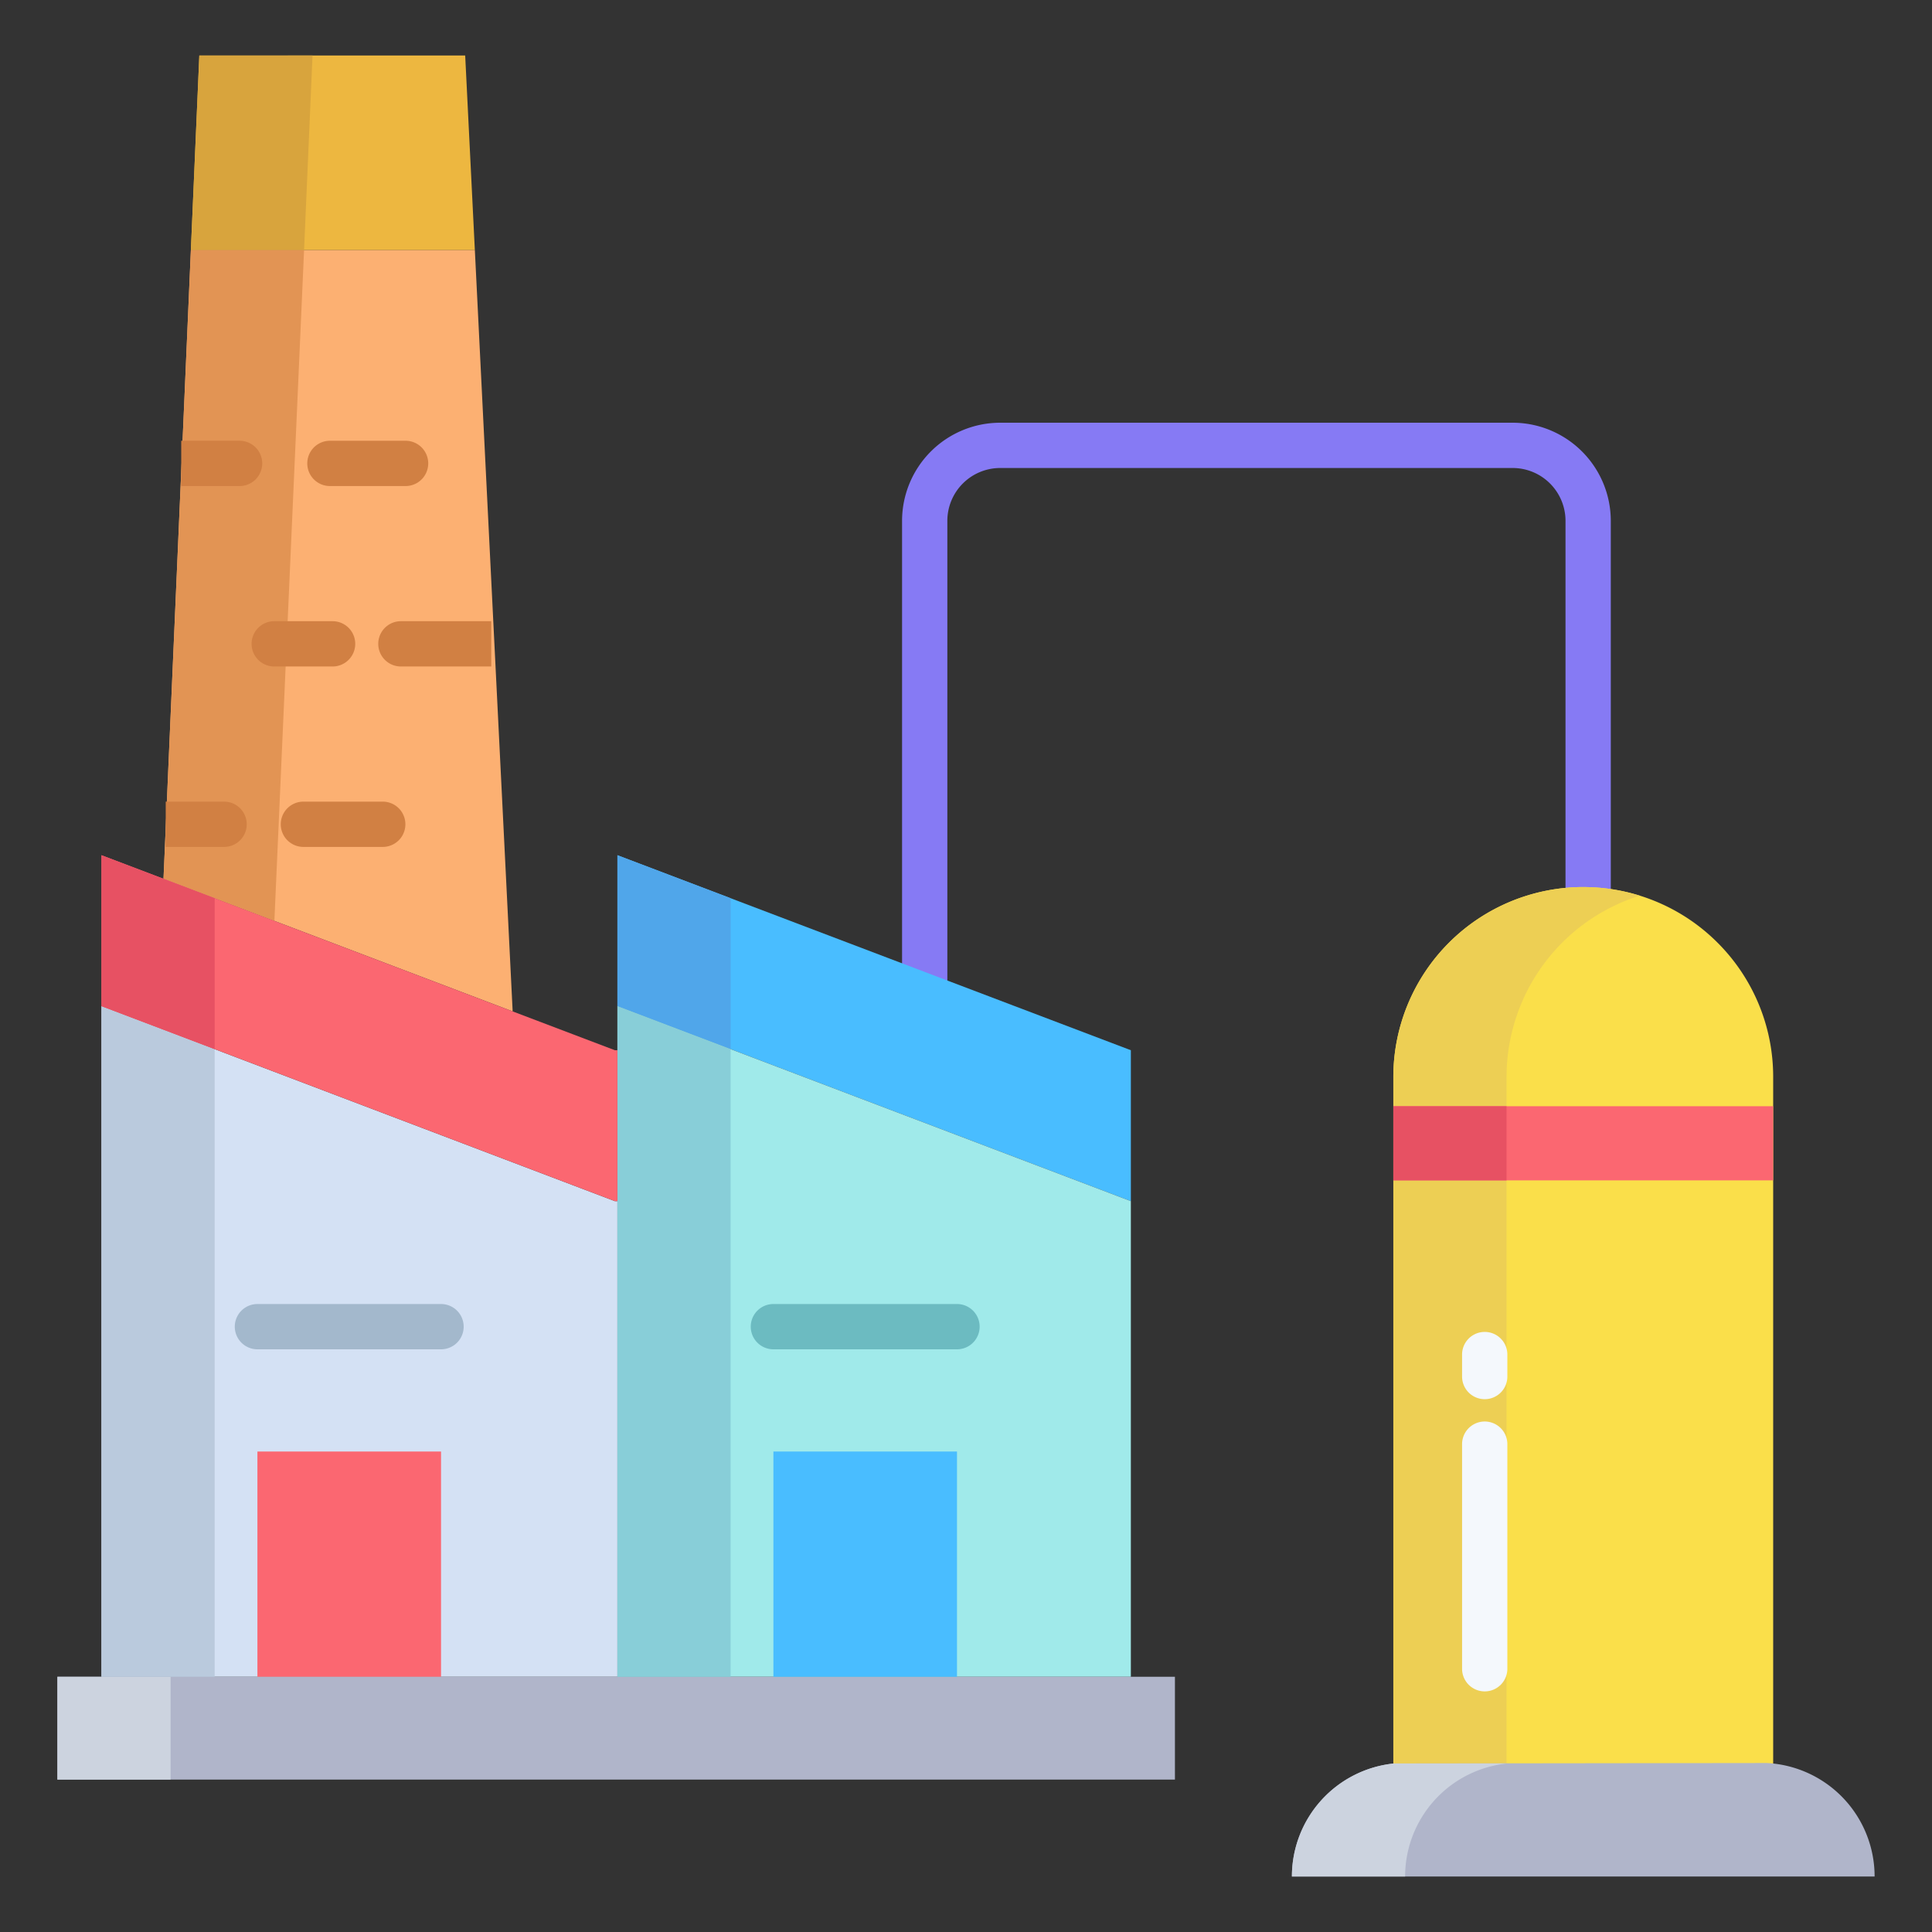 <svg id="Layer_1" height="512" viewBox="0 0 512 512" width="512" xmlns="http://www.w3.org/2000/svg" data-name="Layer 1"><rect x="0" y="0" width="512" height="512" fill="#333333" stroke="none"/><path d="m251.056 260.764h-12v-122.738a26.029 26.029 0 0 1 26-26h135.821a26.029 26.029 0 0 1 26 26v99.288h-12v-99.288a14.015 14.015 0 0 0 -14-14h-135.821a14.015 14.015 0 0 0 -14 14z" fill="#867af4"/><path d="m455.17 249.82a50.2 50.2 0 0 0 -34.29-14.72c-.43-.01-.87-.02-1.3-.02a50.338 50.338 0 0 0 -50.33 50.33v189.97h100.66v-189.97a50.184 50.184 0 0 0 -14.74-35.59z" fill="#fadf4a"/><path d="m123.28 14.71 2.56 51.55-.62.03h-74.35l-.29-.01 2.24-51.57z" fill="#edb740"/><path d="m163.62 226.64v40l136.07 51.68v-40z" fill="#49bdff"/><path d="m163.62 266.64v177.72h136.07v-126.04z" fill="#a0eaea"/><path d="m162.95 318.32-136.06-51.68v177.72h136.73v-126.04z" fill="#d4e1f4"/><path d="m125.84 66.26-.62.03h-74.35l-.29-.01-7.25 166.6v.01l92.53 35.14z" fill="#fcb072"/><path d="m15.21 444.36h296.16v27.25h-296.16z" fill="#b0b5ca"/><path d="m204.96 384.67h48.65v59.69h-48.65z" fill="#49bdff"/><path d="m68.22 384.67h48.66v59.69h-48.66z" fill="#fb6771"/><path d="m419.58 235.08a50.338 50.338 0 0 0 -50.33 50.33v189.97h30v-189.97a50.361 50.361 0 0 1 35.307-48.047 50.226 50.226 0 0 0 -13.677-2.263c-.43-.01-.87-.02-1.3-.02z" fill="#edcf54"/><path d="m369.25 293.16h100.66v19.65h-100.66z" fill="#fb6771"/><path d="m468.24 467.22-98.84.12a30.11 30.11 0 0 0 -27.03 29.95h154.42a30.11 30.11 0 0 0 -28.55-30.07z" fill="#b0b5ca"/><path d="m369.4 467.34a30.11 30.11 0 0 0 -27.03 29.95h30a30.11 30.11 0 0 1 27.03-29.95z" fill="#ccd3df"/><path d="m369.25 293.16h30v19.65h-30z" fill="#e75163"/><path d="m15.21 444.36h30v27.25h-30z" fill="#ccd3df"/><path d="m163.62 266.64 30 11.394v-40l-30-11.394z" fill="#50a6ea"/><path d="m163.62 444.36h30v-166.326l-30-11.394z" fill="#88ced8"/><path d="m26.89 266.64v177.72h30v-166.325z" fill="#bacadd"/><path d="m50.87 66.29h29.71v-.01l2.24-51.57h-30l-2.24 51.57z" fill="#d8a43d"/><path d="m50.87 66.29-.29-.01-7.25 166.6v.01l29.383 11.159 7.867-177.759z" fill="#e29454"/><path d="m162.95 278.32-136.06-51.68v40l136.06 51.68h.67v-40z" fill="#fb6771"/><path d="m26.89 226.64v40l30 11.395v-40z" fill="#e75163"/><g fill="#d18043"><path d="m101.431 224.442h-21.026a6 6 0 1 1 0-12h21.026a6 6 0 0 1 0 12z"/><path d="m59.385 212.442h-15.466v12h15.466a6 6 0 1 0 0-12z"/><path d="m106.242 164.625a6 6 0 0 0 0 12h23.945v-12z"/><path d="m88.141 176.625h-15.466a6 6 0 0 1 0-12h15.466a6 6 0 1 1 0 12z"/><path d="m107.485 128.808h-20.052a6 6 0 0 1 0-12h20.052a6 6 0 0 1 0 12z"/><path d="m63.493 116.808h-15.466v12h15.466a6 6 0 0 0 0-12z"/></g><path d="m253.615 357.581h-48.657a6 6 0 1 1 0-12h48.657a6 6 0 0 1 0 12z" fill="#6cbbc1"/><path d="m116.879 357.581h-48.657a6 6 0 1 1 0-12h48.657a6 6 0 1 1 0 12z" fill="#a3b8cc"/><path d="m393.465 370.8a6 6 0 0 1 -6-6v-5.828a6 6 0 0 1 12 0v5.828a6 6 0 0 1 -6 6z" fill="#f4f8fc"/><path d="m393.465 448.237a6 6 0 0 1 -6-6v-59.523a6 6 0 0 1 12 0v59.523a6 6 0 0 1 -6 6z" fill="#f4f8fc"/></svg>